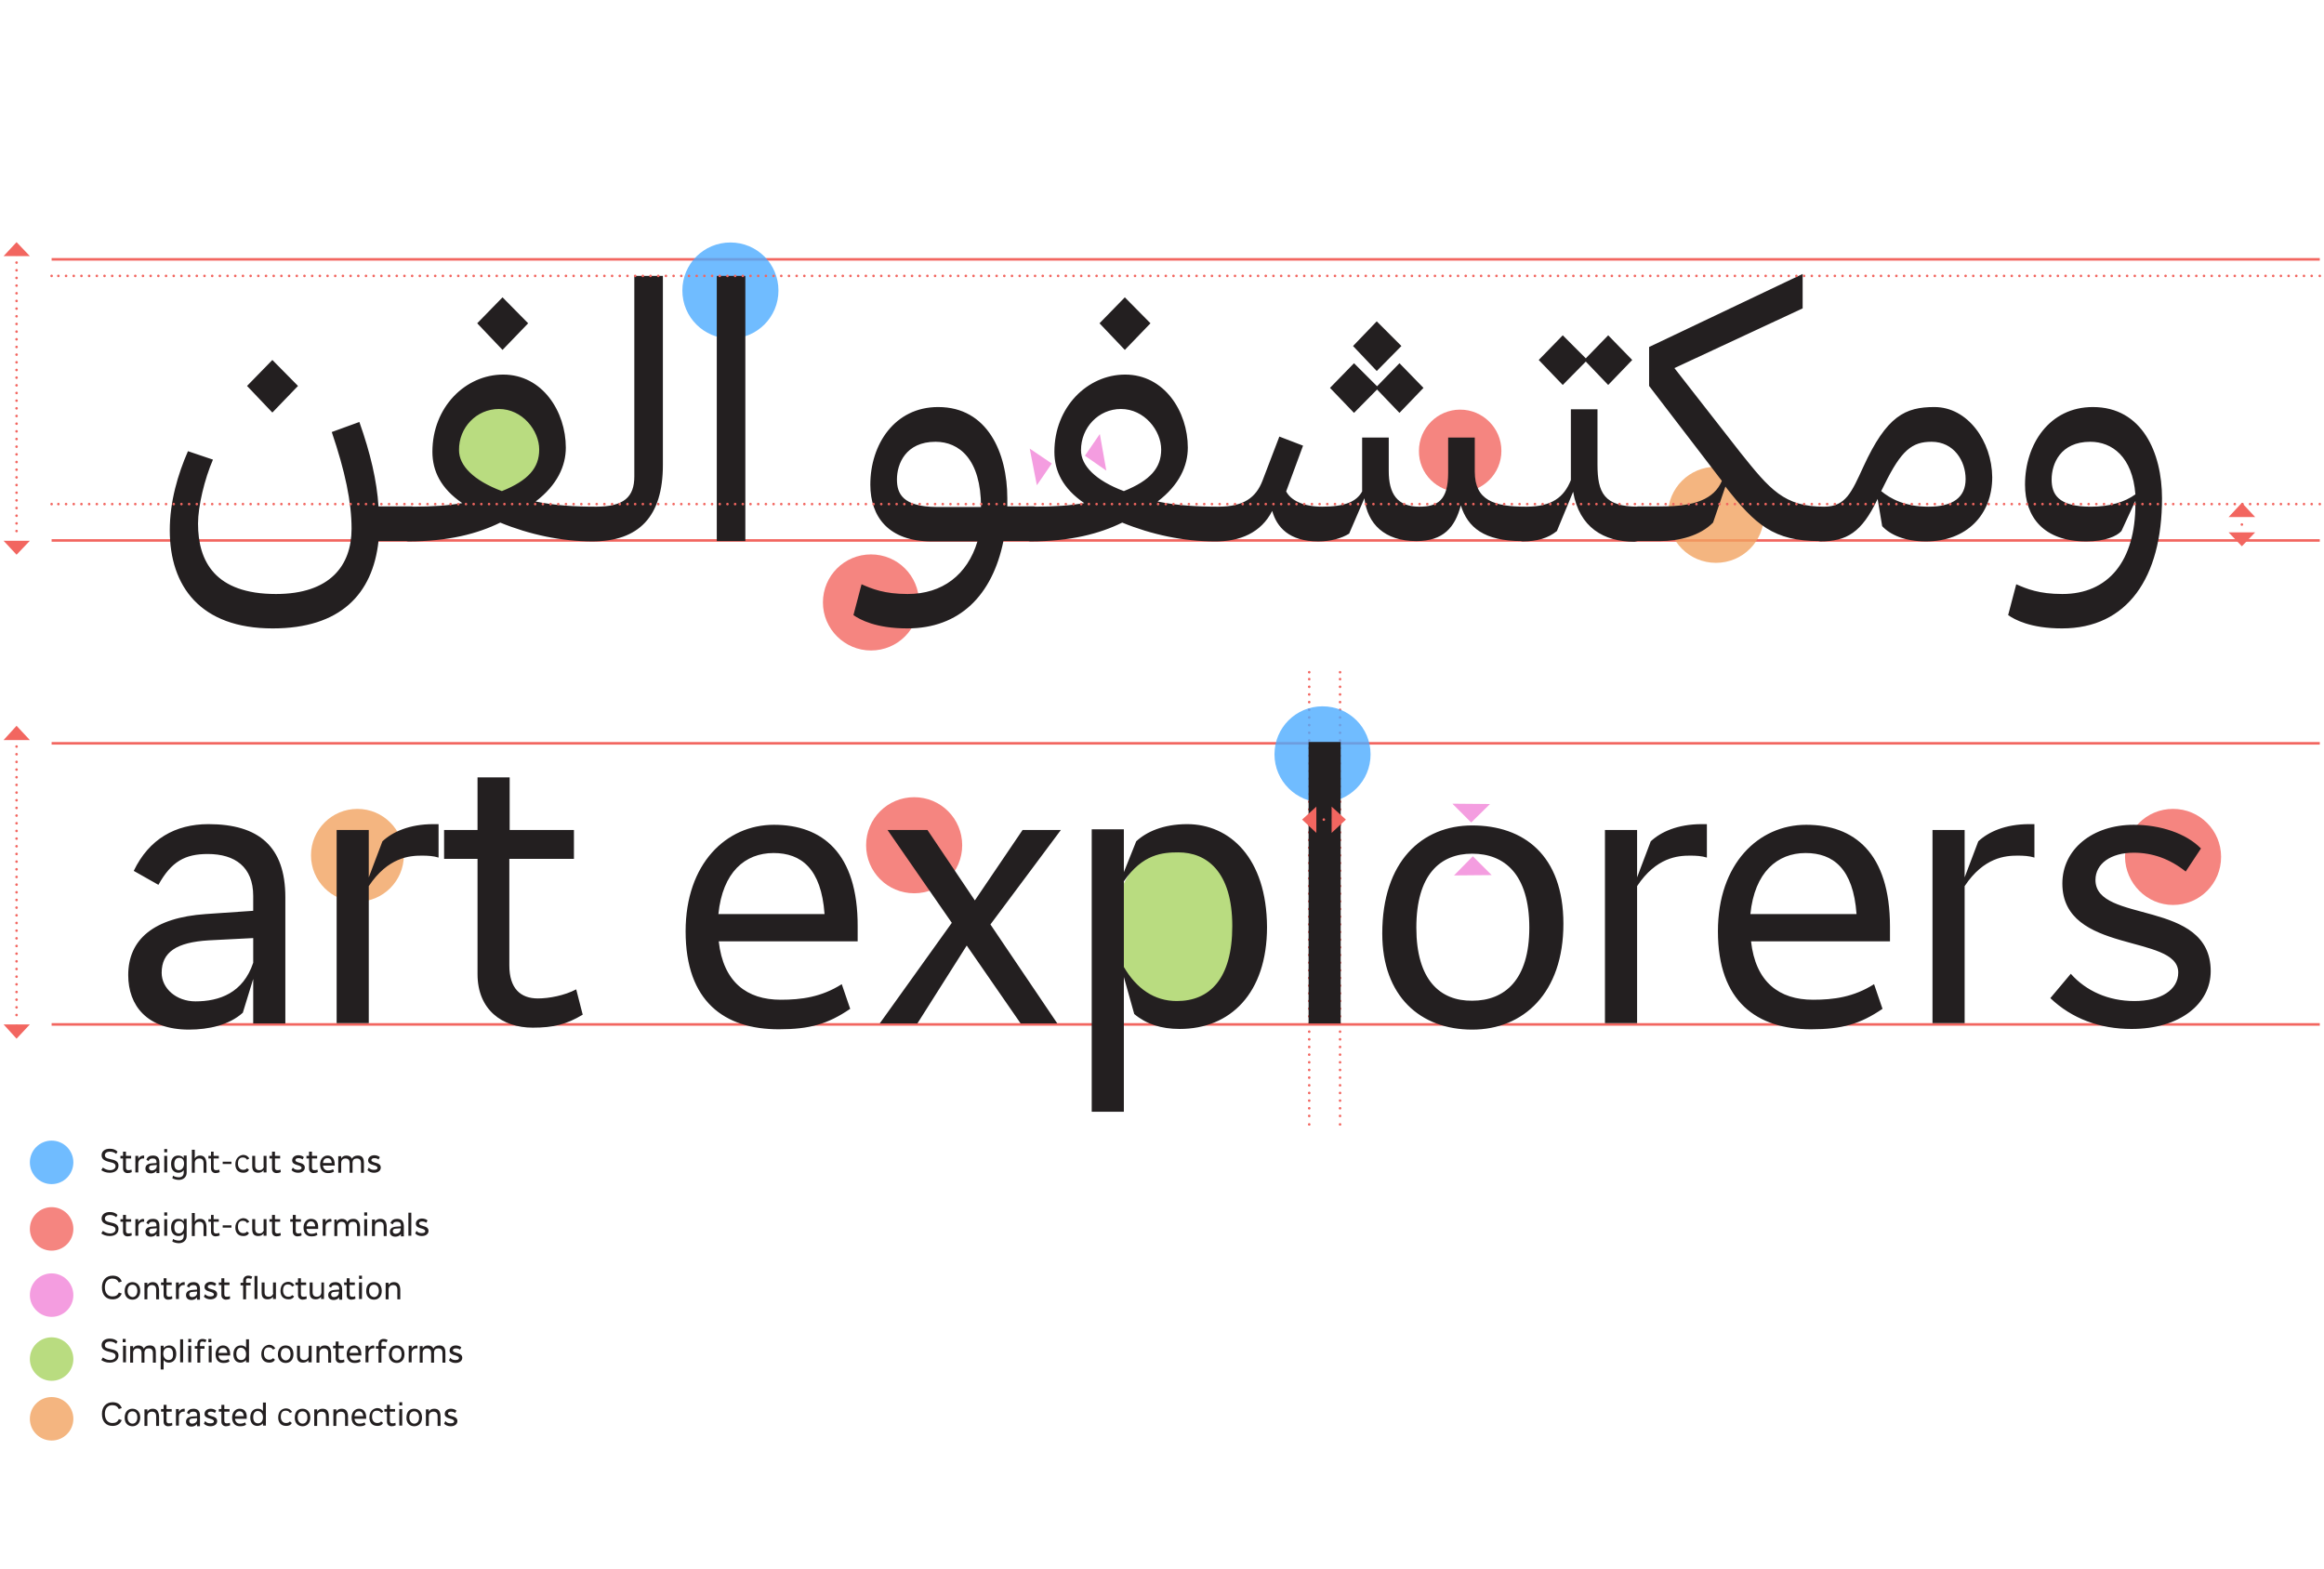 <?xml version="1.0" encoding="utf-8"?>
<!-- Generator: Adobe Illustrator 28.0.0, SVG Export Plug-In . SVG Version: 6.00 Build 0)  -->
<svg version="1.1" id="Layer_1" xmlns="http://www.w3.org/2000/svg" xmlns:xlink="http://www.w3.org/1999/xlink" x="0px" y="0px"
	 viewBox="0 0 715.9 483.3" enable-background="new 0 0 715.9 483.3" xml:space="preserve">
<g>
	<g>
		<line fill="none" stroke="#F26660" stroke-width="0.791" x1="714.6" y1="229" x2="15.9" y2="229"/>
		<line fill="none" stroke="#F26660" stroke-width="0.791" x1="714.6" y1="79.9" x2="15.9" y2="79.9"/>
	</g>
	
		<line fill="none" stroke="#F26660" stroke-width="0.791" stroke-linecap="round" stroke-linejoin="round" stroke-dasharray="0,2.361" x1="403.3" y1="343.8" x2="403.3" y2="208.4"/>
	<path fill="none" stroke="#F26660" stroke-width="0.791" stroke-linecap="round" stroke-linejoin="round" d="M403.3,207.1
		L403.3,207.1 M403.3,346.4L403.3,346.4"/>
	
		<line fill="none" stroke="#F26660" stroke-width="0.791" stroke-linecap="round" stroke-linejoin="round" stroke-dasharray="0,2.361" x1="412.8" y1="343.8" x2="412.8" y2="208.4"/>
	<path fill="none" stroke="#F26660" stroke-width="0.791" stroke-linecap="round" stroke-linejoin="round" d="M412.8,207.1
		L412.8,207.1 M412.8,346.4L412.8,346.4"/>
	<g>
		<line fill="none" stroke="#F26660" stroke-width="0.791" x1="714.6" y1="315.6" x2="15.9" y2="315.6"/>
		<line fill="none" stroke="#F26660" stroke-width="0.791" x1="714.6" y1="166.5" x2="15.9" y2="166.5"/>
	</g>
	
		<line fill="none" stroke="#F26660" stroke-width="0.791" stroke-linecap="round" stroke-linejoin="round" stroke-dasharray="0,2.363" x1="5.1" y1="230" x2="5.1" y2="314.9"/>
	<path fill="none" stroke="#F26660" stroke-width="0.791" stroke-linecap="round" stroke-linejoin="round" d="M5.1,316.1L5.1,316.1
		 M5.1,227.4L5.1,227.4"/>
	<polygon fill="#F26660" points="1.1,228 9.2,228 5.1,223.6 	"/>
	<polygon fill="#F26660" points="1.1,315.6 5.1,320 9.2,315.6 	"/>
	
		<line fill="none" stroke="#F26660" stroke-width="0.791" stroke-linecap="round" stroke-linejoin="round" stroke-dasharray="0,2.363" x1="5.1" y1="80.9" x2="5.1" y2="165.8"/>
	<path fill="none" stroke="#F26660" stroke-width="0.791" stroke-linecap="round" stroke-linejoin="round" d="M5.1,167.1L5.1,167.1
		 M5.1,78.4L5.1,78.4"/>
	<polygon fill="#F26660" points="5.1,74.6 1.1,78.9 9.2,78.9 	"/>
	<polygon fill="#F26660" points="1.1,166.6 5.1,170.9 9.2,166.6 	"/>
	<g>
		<g opacity="0.8">
			<g>
				<defs>
					<rect id="SVGID_1_" x="333.6" y="251" width="61" height="62.4"/>
				</defs>
				<clipPath id="SVGID_00000152985543564592285760000002611924501167324326_">
					<use xlink:href="#SVGID_1_"  overflow="visible"/>
				</clipPath>
				<path clip-path="url(#SVGID_00000152985543564592285760000002611924501167324326_)" fill="#A7D360" d="M364.1,312.3
					c11.5,0,20.9-11.8,20.9-26.4c0-14.6-9.3-26.4-20.9-26.4s-20.9,11.8-20.9,26.4C343.3,300.5,352.6,312.3,364.1,312.3"/>
			</g>
		</g>
		<g opacity="0.8">
			<g>
				<path fill="#F26660" d="M268.3,200.4c8.2,0,14.8-6.6,14.8-14.8c0-8.2-6.6-14.8-14.8-14.8s-14.8,6.6-14.8,14.8
					C253.5,193.8,260.2,200.4,268.3,200.4"/>
			</g>
		</g>
		<g opacity="0.8">
			<g>
				<defs>
					<rect id="SVGID_00000167379559194809763180000012352465722127385232_" x="504.1" y="135.3" width="48.9" height="39.2"/>
				</defs>
				<clipPath id="SVGID_00000028316321277444263320000014241051037637175435_">
					<use xlink:href="#SVGID_00000167379559194809763180000012352465722127385232_"  overflow="visible"/>
				</clipPath>
				<path clip-path="url(#SVGID_00000028316321277444263320000014241051037637175435_)" fill="#F1A360" d="M528.6,173.4
					c8.2,0,14.8-6.6,14.8-14.8c0-8.2-6.6-14.8-14.8-14.8s-14.8,6.6-14.8,14.8C513.8,166.8,520.4,173.4,528.6,173.4"/>
			</g>
		</g>
		<g opacity="0.8">
			<g>
				<defs>
					<rect id="SVGID_00000026146519199262432120000003147401993977569727_" x="129.1" y="116.1" width="48.9" height="39.2"/>
				</defs>
				<clipPath id="SVGID_00000115506137322049200150000017318693511141837242_">
					<use xlink:href="#SVGID_00000026146519199262432120000003147401993977569727_"  overflow="visible"/>
				</clipPath>
				<path clip-path="url(#SVGID_00000115506137322049200150000017318693511141837242_)" fill="#A7D360" d="M153.6,154.3
					c8.2,0,14.8-6.6,14.8-14.8c0-8.2-6.6-14.8-14.8-14.8c-8.2,0-14.8,6.6-14.8,14.8C138.8,147.6,145.4,154.3,153.6,154.3"/>
			</g>
		</g>
		<g opacity="0.8">
			<g>
				<defs>
					<rect id="SVGID_00000107573144653922686620000005946278523414900639_" x="383" y="209.1" width="48.9" height="39.2"/>
				</defs>
				<clipPath id="SVGID_00000111883583733224785650000002122680242412955538_">
					<use xlink:href="#SVGID_00000107573144653922686620000005946278523414900639_"  overflow="visible"/>
				</clipPath>
				<path clip-path="url(#SVGID_00000111883583733224785650000002122680242412955538_)" fill="#4CABFF" d="M407.4,247.2
					c8.2,0,14.8-6.6,14.8-14.8c0-8.2-6.6-14.8-14.8-14.8c-8.2,0-14.8,6.6-14.8,14.8C392.6,240.6,399.3,247.2,407.4,247.2"/>
			</g>
		</g>
		<g opacity="0.8">
			<g>
				<defs>
					<rect id="SVGID_00000112607395839467051430000015010816629358529927_" x="200.6" y="66.2" width="48.9" height="39.2"/>
				</defs>
				<clipPath id="SVGID_00000180347661610768107980000003836656329211163797_">
					<use xlink:href="#SVGID_00000112607395839467051430000015010816629358529927_"  overflow="visible"/>
				</clipPath>
				<path clip-path="url(#SVGID_00000180347661610768107980000003836656329211163797_)" fill="#4CABFF" d="M225,104.3
					c8.2,0,14.8-6.6,14.8-14.8c0-8.2-6.6-14.8-14.8-14.8c-8.2,0-14.8,6.6-14.8,14.8C210.2,97.7,216.8,104.3,225,104.3"/>
			</g>
		</g>
		<g opacity="0.8">
			<g>
				<defs>
					<rect id="SVGID_00000177473191418883764820000001429062723906889858_" x="257.2" y="237.1" width="48.9" height="39.2"/>
				</defs>
				<clipPath id="SVGID_00000144307283378334236370000006245335111611437752_">
					<use xlink:href="#SVGID_00000177473191418883764820000001429062723906889858_"  overflow="visible"/>
				</clipPath>
				<path clip-path="url(#SVGID_00000144307283378334236370000006245335111611437752_)" fill="#F26660" d="M281.6,275.2
					c8.2,0,14.8-6.6,14.8-14.8c0-8.2-6.6-14.8-14.8-14.8s-14.8,6.6-14.8,14.8C266.8,268.6,273.4,275.2,281.6,275.2"/>
			</g>
		</g>
		<g opacity="0.8">
			<g>
				<defs>
					<rect id="SVGID_00000107579759143022172120000013307185996119645612_" x="645" y="240.6" width="48.9" height="39.2"/>
				</defs>
				<clipPath id="SVGID_00000155869480727851576650000014479488518720065716_">
					<use xlink:href="#SVGID_00000107579759143022172120000013307185996119645612_"  overflow="visible"/>
				</clipPath>
				<path clip-path="url(#SVGID_00000155869480727851576650000014479488518720065716_)" fill="#F26660" d="M669.4,278.8
					c8.2,0,14.8-6.6,14.8-14.8c0-8.2-6.6-14.8-14.8-14.8c-8.2,0-14.8,6.6-14.8,14.8C654.7,272.1,661.3,278.8,669.4,278.8"/>
			</g>
		</g>
		<g opacity="0.8">
			<g>
				<defs>
					<rect id="SVGID_00000152255945799127485200000009762156042324761514_" x="427.4" y="117.5" width="44.8" height="35.1"/>
				</defs>
				<clipPath id="SVGID_00000142869149406148878930000000658389968362234272_">
					<use xlink:href="#SVGID_00000152255945799127485200000009762156042324761514_"  overflow="visible"/>
				</clipPath>
				<path clip-path="url(#SVGID_00000142869149406148878930000000658389968362234272_)" fill="#F26660" d="M449.8,151.6
					c7,0,12.7-5.7,12.7-12.7c0-7-5.7-12.7-12.7-12.7c-7,0-12.7,5.7-12.7,12.7C437,145.9,442.7,151.6,449.8,151.6"/>
			</g>
		</g>
		<g opacity="0.8">
			<g>
				<defs>
					<rect id="SVGID_00000119080684417843345840000015242000557962288802_" x="86.2" y="240.6" width="47.9" height="38.3"/>
				</defs>
				<clipPath id="SVGID_00000007393705687799787090000011856610050532193668_">
					<use xlink:href="#SVGID_00000119080684417843345840000015242000557962288802_"  overflow="visible"/>
				</clipPath>
				<path clip-path="url(#SVGID_00000007393705687799787090000011856610050532193668_)" fill="#F1A360" d="M110.1,277.8
					c7.9,0,14.3-6.4,14.3-14.3s-6.4-14.3-14.3-14.3s-14.3,6.4-14.3,14.3S102.2,277.8,110.1,277.8"/>
			</g>
		</g>
		<path fill="#231F20" d="M631.6,307.5c6.6,6.3,15.2,9.5,25,9.5c15,0,24.4-7.8,24.4-17.8c0-22.4-35.5-14.5-35.5-28.1
			c0-5,4.7-8.4,11.8-8.4c5.8,0,11.1,1.9,16,5.8l4.7-7.1c-4.6-4.7-12.6-7.3-20.7-7.3c-12.8,0-22,7.6-22,18.1
			c0,21.9,35.7,15.4,35.7,27.4c0,5.4-5.4,8.8-13.5,8.8c-8,0-14.9-3.1-19.6-8.4L631.6,307.5z M625.1,253.9c-7.4,0-12.6,2.4-15.7,5.3
			l-4.2,11.1v-14.6h-9.9v59.5h9.9V273c5.9-8.9,12.6-9.4,16.3-9.4c1.9,0,3.6,0.1,5.2,0.6v-10.3H625.1z M556.2,262.8
			c8.5,0,14.7,4.8,15.7,18.8h-32.7C540.5,268.7,547.5,262.8,556.2,262.8 M556.4,254.1c-14.7,0-27.2,12-27.2,32.8
			c0,21.7,12,30.2,28.7,30.2c9.5,0,15.1-1.6,22-6.3l-2.6-7.6c-6.3,4-12.5,4.8-18.8,4.8c-10.4,0-17.7-5.4-19.1-18h42.8v-4.5
			C582.2,262.7,571.1,254.1,556.4,254.1 M524.2,253.9c-7.4,0-12.6,2.4-15.7,5.3l-4.2,11.1v-14.6h-9.9v59.5h9.9V273
			c5.9-8.9,12.6-9.4,16.3-9.4c1.9,0,3.6,0.1,5.2,0.6v-10.3H524.2z M436.3,285.8c0-16.3,7.3-22.8,17.2-22.8c10,0,17.6,6.4,17.6,22.8
			c0,16.1-7.6,22.5-17.6,22.5C443.6,308.4,436.3,301.9,436.3,285.8 M425.8,287.6c0,19.4,11.8,29.6,27.7,29.6
			c15.8,0,28.1-11.3,28.1-32.6c0-21.2-12.3-30.3-28.1-30.3C438,254.3,425.8,265.4,425.8,287.6 M413,228.6h-9.9v86.7h9.9V228.6z
			 M362.5,308.4c-6.9,0-12.4-3.8-16.3-10.5v-26.4c5.8-8.4,11.9-8.9,16.8-8.9c8.7,0,16.6,5.9,16.6,22.7
			C379.6,301.6,372.6,308.4,362.5,308.4 M365.7,253.9c-7.4,0-12.6,2.4-15.7,5.3l-3.8,9.5v-13.2h-9.9v87h9.9v-41.5l3.2,11.4
			c3.7,3.1,8.3,4.6,14,4.6c15.6,0,26.9-11,26.9-31.4C390.2,264.3,378.8,253.9,365.7,253.9 M315,255.7l-14.7,21.7l-14.6-21.7h-12.3
			l19.8,28.6l-22.2,31h11.6l15.2-24l16.6,24h11.3l-20.6-30.5l21.7-29.1H315z M238.3,262.8c8.5,0,14.7,4.8,15.7,18.8h-32.7
			C222.6,268.7,229.5,262.8,238.3,262.8 M238.4,254.1c-14.7,0-27.2,12-27.2,32.8c0,21.7,12,30.2,28.7,30.2c9.5,0,15.1-1.6,22-6.3
			l-2.6-7.6c-6.3,4-12.5,4.8-18.8,4.8c-10.4,0-17.7-5.4-19.1-18h42.8v-4.5C264.3,262.7,253.2,254.1,238.4,254.1 M177.5,304.8
			c-3.6,1.9-8.4,2.8-11.8,2.8c-5.3,0-8.8-3-8.8-10.2v-32.8h19.9v-8.9H157v-16.2h-9.9v16.2h-10.3v8.9h10.3v35.5
			c0,11,7.6,16.5,17,16.5c6.4,0,10.4-1,15.4-4L177.5,304.8z M133.5,253.9c-7.4,0-12.6,2.4-15.7,5.3l-4.2,11.1v-14.6h-9.9v59.5h9.9
			V273c5.9-8.9,12.6-9.4,16.3-9.4c1.9,0,3.6,0.1,5.2,0.6v-10.3H133.5z M60.2,308.5c-5.9,0-10.4-4-10.4-8.8c0-6.4,4.6-9.4,14.5-10
			l13.7-0.7v7.6C74.9,305.9,67.6,308.5,60.2,308.5 M64.2,253.9c-10.2,0-18.3,4.6-23,14.4l7.6,4.3c4-7.2,8.2-9.5,15.2-9.5
			c8.4,0,14,4,14,12.9v4.6l-14.6,1c-16,1.1-23.9,7.8-23.9,18.8c0,9.4,5.8,16.8,18.7,16.8c6.1,0,12.4-1.4,16.6-5.2l3.2-10.4v13.7h9.9
			v-38.9C87.9,260.8,79.7,253.9,64.2,253.9"/>
		<path fill="#231F20" d="M644.1,156.1c-10.3,0-12.1-4-12.1-8.4c0-4.8,2.7-11.6,11.9-11.6c6.7,0,13,4.6,13.9,16.2
			C654.5,154.7,649.9,156.1,644.1,156.1 M644.7,125.4c-13.4,0-20.9,11.5-20.9,23.9c0,10,5.7,17.5,18.9,17.5c5.7,0,9.4-1.6,10.8-3.2
			l4.3-9.3v1c0,17.5-8.3,27.7-22.5,27.7c-7.2,0-11-1.6-14.2-3l-2.5,9.5c2,1.4,6.9,4.1,16.6,4.1c20.1,0,30.8-15.6,30.8-40.1
			C666,139.5,659.9,125.4,644.7,125.4 M594.1,156.1c-7.4,0-11.8-2.5-14.6-4.8l1-2c5.2-10.6,8.5-13.2,14.5-13.2
			c6.9,0,10.5,5.9,10.5,11.5C605.5,153.2,601.6,156.1,594.1,156.1 M595.9,125.4c-9,0-14.7,2.7-21.9,18.4
			c-3.6,7.8-5.4,12.3-12.1,12.3l-2,0.4l-1.2,9.9l2,0.4c8.2,0,12.8-2.8,17.6-12.9l0.1-0.2l1.4,8.4c2.4,2.6,6.9,4.7,13.5,4.7
			c12.5,0,20.4-8.2,20.4-19.8C613.6,136,606.2,125.4,595.9,125.4 M561.9,156.1c-12.3,0-16.7-5.3-25.8-16.7l-20.3-26l39.5-18.4V84.4
			L508,106.9v12l22.3,29.1c0,0.1,0.1,0.1,0.1,0.2c-2.4,5.6-8.5,7.8-18.2,7.8h-7.6l-2,0.4l-1.2,9.9l2,0.4h8c5.7,0,12.3-1.6,16.3-5.7
			l3.8-11.1c9.2,11.8,14.9,16.8,29,16.8l2-0.4l1.2-9.9L561.9,156.1z M504.7,156.1c-10.6,0-12.6-4.3-12.6-13v-17h-8.2v21.8
			c-2.1,5.3-5.9,8.2-13.7,8.2l-2,0.4l-1.2,9.9l2,0.4c4.5,0,7.9-1,10.6-3.2l5-12.1c1.9,11,9.4,15.4,18.9,15.4l2-0.4l1.2-9.9
			L504.7,156.1z M495.4,118.6l7.4-7.7l-7.4-7.6l-6.9,7.1l-7.1-7.1l-7.4,7.6l7.4,7.7l7.1-7.2L495.4,118.6z M470.1,156.1
			c-9.8,0-15.8-1.9-15.8-10.8v-10.5h-8.2v10.9c0,8.5-3.3,10.4-8.9,10.4c-6.9,0-9.4-4.1-9.4-11v-10.3h-8.2v16.6
			c-1.7,3.1-5.2,4.7-12.3,4.7c-5.9,0-9.7-2-11.1-4.7l5.2-14.1l-7.3-2.8l-5.2,13.6c-2,5.2-5.8,8-13.6,8l-2,0.4l-1.2,9.9l2,0.4
			c7.9,0.1,14.4-2.7,17.8-9.4c1.4,5,5.2,9.4,14.2,9.4c3.7,0,7.1-0.9,9.5-2.4l4.7-10.9c0.9,7.9,6.2,13.2,16,13.2
			c8.3,0,11.9-4.2,13.7-11c2.1,6.8,7.2,11,18.8,11l2-0.4l1.2-9.9L470.1,156.1z M431.1,127.2l7.4-7.7l-7.4-7.6l-6.9,7.1l-7.1-7.1
			l-7.4,7.6l7.4,7.7l7.1-7.2L431.1,127.2z M424.1,99l-7.3,7.6l7.3,7.7l7.6-7.7L424.1,99z M345.3,126c7.2,0,12.4,6.6,12.4,12.5
			c0,5.6-3.3,9.5-11.5,12.8c-8.8-3.3-13.2-7.9-13.2-12.6C333,131.7,338.4,126,345.3,126 M375.3,156.1c-6.8,0-13-0.4-18.7-1.6
			c6.7-5.1,9.3-11,9.3-16.6c0-11.1-7.2-22.5-19.3-22.5c-11.6,0-21.8,10-21.8,23.8c0,5.9,2.6,11.3,9.2,15.8c-4,0.7-8.8,1.1-15.5,1.1
			l-2,0.4l-1.2,9.9l2,0.4c12.5,0,21.5-2.4,28.4-5.8c9,3.7,18.9,5.8,28.5,5.8l2-0.4l1.2-9.9L375.3,156.1z M346.5,91.6l-7.8,8l7.8,8.2
			l7.9-8.2L346.5,91.6z M276.3,147.7c0-4.8,2.7-11.6,11.9-11.6c7.2,0,14,5.3,14,20.1h-13.7C278.1,156.1,276.3,152.1,276.3,147.7
			 M310.3,156.1v-2.6c0-14-6.1-28.1-21.3-28.1c-13.4,0-20.9,11.5-20.9,23.9c0,10,5.7,17.5,18.9,17.5h14.1
			c-3.1,10.3-10.8,16.2-21.5,16.2c-7.2,0-11-1.6-14.2-3l-2.5,9.5c2,1.4,6.9,4.1,16.6,4.1c16.1,0,26.2-10.2,29.6-26.9h8.2l2-0.4
			l1.2-9.9l-2-0.4H310.3z M229.6,85h-8.8v81.7h8.8V85z M195.4,146.8c0,6.3-3.2,9.3-11.8,9.3l-2,0.4l-1.2,9.9l2,0.4
			c14.4,0,21.8-7.6,21.8-23.6V85h-8.8V146.8z M153.7,126c7.2,0,12.4,6.6,12.4,12.5c0,5.6-3.3,9.5-11.5,12.8
			c-8.8-3.3-13.2-7.9-13.2-12.6C141.3,131.7,146.8,126,153.7,126 M183.7,156.1c-6.8,0-13-0.4-18.7-1.6c6.7-5.1,9.3-11,9.3-16.6
			c0-11.1-7.2-22.5-19.3-22.5c-11.6,0-21.8,10-21.8,23.8c0,5.9,2.6,11.3,9.2,15.8c-4,0.7-8.8,1.1-15.5,1.1l-2,0.4l-1.2,9.9l2,0.4
			c12.5,0,21.5-2.4,28.4-5.8c9,3.7,18.9,5.8,28.5,5.8l2-0.4l1.2-9.9L183.7,156.1z M154.8,91.6l-7.8,8l7.8,8.2l7.9-8.2L154.8,91.6z
			 M116.6,156.1c-0.5-8-2.5-16.5-5.9-26.1l-8.5,3.1c4.1,12.1,6.1,21.5,6.1,29.8c0,11.3-6.6,20.1-23.3,20.1C66.3,183,61,173,61,161.3
			c0-5.3,2-13.7,4.6-19.7l-7.7-2.6c-3.1,7.1-5.6,15.5-5.6,24.4c0,17.2,9.4,30.2,31.7,30.2c20.8,0,30.8-10.5,32.6-26.9h9l2-0.4
			l1.2-9.9l-2-0.4H116.6z M83.9,110.9l-7.8,8l7.8,8.2l7.9-8.2L83.9,110.9z"/>
		<path fill="#231F20" d="M136.8,438.6c0.5,0.5,1.2,0.8,2,0.8c1.2,0,2.1-0.6,2.1-1.6c0-1-0.9-1.3-1.7-1.5c-0.6-0.2-1.2-0.3-1.2-0.8
			c0-0.4,0.4-0.6,0.9-0.6c0.5,0,0.9,0.1,1.3,0.4l0.4-0.7c-0.4-0.4-1.1-0.6-1.7-0.6c-1,0-1.9,0.6-1.9,1.6c0,0.9,0.8,1.2,1.5,1.4
			c0.7,0.2,1.4,0.4,1.4,0.9c0,0.4-0.4,0.6-1.1,0.6c-0.7,0-1.2-0.2-1.6-0.7L136.8,438.6z M133.7,434c-0.8,0-1.3,0.4-1.6,0.9v-0.7
			h-0.9v5.1h0.9v-3c0-0.8,0.5-1.4,1.4-1.4c0.8,0,1.3,0.4,1.3,1.4v3h0.9v-3.1C135.6,434.5,134.9,434,133.7,434 M126.1,436.7
			c0-1.4,0.7-1.9,1.5-1.9c0.8,0,1.5,0.5,1.5,1.9c0,1.3-0.7,1.9-1.5,1.9C126.8,438.6,126.1,437.9,126.1,436.7 M125.2,436.8
			c0,1.7,1.1,2.6,2.4,2.6c1.3,0,2.4-0.9,2.4-2.7c0-1.8-1.1-2.7-2.4-2.7C126.3,434,125.2,434.8,125.2,436.8 M123,439.2h0.9v-5.1H123
			V439.2z M123,433h0.9v-1H123V433z M121.8,438.3c-0.3,0.2-0.7,0.2-1,0.2c-0.4,0-0.7-0.2-0.7-0.8v-2.8h1.6v-0.8h-1.6v-1.3h-0.9v1.3
			h-0.8v0.8h0.8v3.1c0,0.9,0.7,1.4,1.4,1.4c0.5,0,0.9-0.1,1.3-0.3L121.8,438.3z M113.8,436.7c0,1.4,0.7,2.6,2.5,2.6
			c0.8,0,1.4-0.3,1.7-0.9l-0.6-0.5c-0.3,0.4-0.7,0.5-1.2,0.5c-1,0-1.6-0.8-1.6-1.9c0-1.4,0.6-1.9,1.5-1.9c0.6,0,1,0.2,1.3,0.7
			l0.7-0.4c-0.4-0.6-0.9-1.1-2-1.1C114.7,434,113.8,435,113.8,436.7 M110.6,434.8c0.7,0,1.2,0.4,1.3,1.5h-2.7
			C109.3,435.2,109.8,434.8,110.6,434.8 M110.6,434c-1.2,0-2.3,1-2.3,2.7c0,1.8,1,2.7,2.4,2.7c0.8,0,1.4-0.1,1.9-0.5l-0.3-0.7
			c-0.5,0.3-1,0.4-1.6,0.4c-0.8,0-1.4-0.5-1.5-1.5h3.6v-0.4C112.8,434.8,111.8,434,110.6,434 M105.2,434c-0.8,0-1.3,0.4-1.6,0.9
			v-0.7h-0.9v5.1h0.9v-3c0-0.8,0.5-1.4,1.4-1.4c0.8,0,1.3,0.4,1.3,1.4v3h0.9v-3.1C107.1,434.5,106.3,434,105.2,434 M99.3,434
			c-0.8,0-1.3,0.4-1.6,0.9v-0.7h-0.9v5.1h0.9v-3c0-0.8,0.5-1.4,1.4-1.4c0.8,0,1.3,0.4,1.3,1.4v3h0.9v-3.1
			C101.2,434.5,100.5,434,99.3,434 M91.7,436.7c0-1.4,0.7-1.9,1.5-1.9c0.8,0,1.5,0.5,1.5,1.9c0,1.3-0.7,1.9-1.5,1.9
			C92.4,438.6,91.7,437.9,91.7,436.7 M90.8,436.8c0,1.7,1.1,2.6,2.4,2.6c1.3,0,2.4-0.9,2.4-2.7c0-1.8-1.1-2.7-2.4-2.7
			C91.9,434,90.8,434.8,90.8,436.8 M85.7,436.7c0,1.4,0.7,2.6,2.5,2.6c0.8,0,1.4-0.3,1.7-0.9l-0.6-0.5c-0.3,0.4-0.7,0.5-1.2,0.5
			c-1,0-1.6-0.8-1.6-1.9c0-1.4,0.6-1.9,1.5-1.9c0.6,0,1,0.2,1.3,0.7L90,435c-0.4-0.6-0.9-1.1-2-1.1C86.6,434,85.7,435,85.7,436.7
			 M79.5,438.5c-0.9,0-1.5-0.6-1.5-1.9c0-1.4,0.7-1.9,1.4-1.9c0.8,0,1.6,0.7,1.6,1.9v0.1C81,437.9,80.3,438.5,79.5,438.5 M81,434.7
			c-0.4-0.5-0.9-0.7-1.6-0.7c-1.3,0-2.3,0.9-2.3,2.7c0,1.7,0.9,2.6,2.2,2.6c0.6,0,1.3-0.3,1.7-0.8v0.7h0.9v-7.1H81V434.7z
			 M73.8,434.8c0.7,0,1.2,0.4,1.3,1.5h-2.7C72.6,435.2,73.1,434.8,73.8,434.8 M73.8,434c-1.2,0-2.3,1-2.3,2.7c0,1.8,1,2.7,2.4,2.7
			c0.8,0,1.4-0.1,1.9-0.5l-0.3-0.7c-0.5,0.3-1,0.4-1.6,0.4c-0.8,0-1.4-0.5-1.5-1.5h3.6v-0.4C76.1,434.8,75.1,434,73.8,434
			 M70.8,438.3c-0.3,0.2-0.7,0.2-1,0.2c-0.4,0-0.7-0.2-0.7-0.8v-2.8h1.6v-0.8h-1.6v-1.3h-0.9v1.3h-0.8v0.8h0.8v3.1
			c0,0.9,0.7,1.4,1.4,1.4c0.5,0,0.9-0.1,1.3-0.3L70.8,438.3z M62.8,438.6c0.5,0.5,1.2,0.8,2,0.8c1.2,0,2.1-0.6,2.1-1.6
			c0-1-0.9-1.3-1.7-1.5c-0.6-0.2-1.2-0.3-1.2-0.8c0-0.4,0.4-0.6,0.9-0.6c0.5,0,0.9,0.1,1.3,0.4l0.4-0.7c-0.4-0.4-1.1-0.6-1.7-0.6
			c-1,0-1.9,0.6-1.9,1.6c0,0.9,0.8,1.2,1.5,1.4c0.7,0.2,1.4,0.4,1.4,0.9c0,0.4-0.4,0.6-1.1,0.6c-0.7,0-1.2-0.2-1.6-0.7L62.8,438.6z
			 M59.1,438.6c-0.5,0-0.8-0.4-0.8-0.8c0-0.5,0.3-0.8,1.1-0.8l1.3-0.1v0.3C60.8,438.1,60,438.6,59.1,438.6 M59.6,434
			c-1,0-1.7,0.4-2,1.3l0.7,0.4c0.2-0.7,0.7-0.8,1.3-0.8c0.7,0,1.1,0.3,1.1,1.1v0.3l-1.4,0.1c-1.3,0.1-2,0.6-2,1.6
			c0,0.8,0.5,1.5,1.7,1.5c0.7,0,1.3-0.3,1.7-0.8v0.7h0.9v-3.3C61.6,434.7,60.9,434,59.6,434 M56.7,434c-0.5,0-1.2,0.2-1.6,1v-0.9
			h-0.9v5.1h0.9v-2.8c0-1,0.8-1.5,1.4-1.5c0.2,0,0.3,0,0.4,0V434H56.7z M53,438.3c-0.3,0.2-0.7,0.2-1,0.2c-0.4,0-0.7-0.2-0.7-0.8
			v-2.8h1.6v-0.8h-1.6v-1.3h-0.9v1.3h-0.8v0.8h0.8v3.1c0,0.9,0.6,1.4,1.4,1.4c0.5,0,0.9-0.1,1.3-0.3L53,438.3z M47,434
			c-0.8,0-1.3,0.4-1.6,0.9v-0.7h-0.9v5.1h0.9v-3c0-0.8,0.5-1.4,1.4-1.4c0.8,0,1.3,0.4,1.3,1.4v3h0.9v-3.1
			C48.8,434.5,48.1,434,47,434 M39.3,436.7c0-1.4,0.7-1.9,1.5-1.9c0.8,0,1.5,0.5,1.5,1.9c0,1.3-0.7,1.9-1.5,1.9
			C40,438.6,39.3,437.9,39.3,436.7 M38.4,436.8c0,1.7,1.1,2.6,2.4,2.6c1.3,0,2.4-0.9,2.4-2.7c0-1.8-1.1-2.7-2.4-2.7
			C39.6,434,38.4,434.8,38.4,436.8 M36.6,437.2c-0.4,0.9-1,1.2-2,1.2c-1.4,0-2.3-1.1-2.3-2.8c0-1.7,0.9-2.7,2.3-2.7
			c1,0,1.6,0.4,2,1.2l0.9-0.3c-0.4-1.2-1.4-1.8-2.8-1.8c-2,0-3.3,1.4-3.3,3.6c0,2.4,1.3,3.7,3.3,3.7c1.4,0,2.4-0.7,2.8-1.8
			L36.6,437.2z"/>
		<path fill="#231F20" d="M138.3,419.1c0.5,0.5,1.2,0.8,2,0.8c1.2,0,2.1-0.6,2.1-1.6c0-1-0.9-1.3-1.7-1.5c-0.6-0.2-1.2-0.3-1.2-0.8
			c0-0.4,0.4-0.6,0.9-0.6c0.5,0,0.9,0.1,1.3,0.4l0.4-0.7c-0.4-0.4-1.1-0.6-1.7-0.6c-1,0-1.9,0.6-1.9,1.6c0,0.9,0.8,1.2,1.5,1.4
			c0.7,0.2,1.4,0.4,1.4,0.9c0,0.4-0.4,0.6-1.1,0.6c-0.7,0-1.2-0.2-1.6-0.7L138.3,419.1z M135.3,414.5c-0.9,0-1.5,0.4-1.8,1
			c-0.3-0.7-0.9-1-1.7-1c-0.8,0-1.3,0.4-1.6,0.9v-0.7h-0.9v5.1h0.9v-3c0-0.8,0.5-1.4,1.3-1.4c0.8,0,1.3,0.4,1.3,1.4v3h0.9v-3.1v-0.2
			c0.1-0.7,0.5-1.1,1.3-1.1c0.8,0,1.3,0.4,1.3,1.4v3h0.9v-3.1C137.2,415,136.4,414.5,135.3,414.5 M128.4,414.5c-0.5,0-1.2,0.2-1.6,1
			v-0.9h-0.9v5.1h0.9v-2.8c0-1,0.8-1.5,1.4-1.5c0.2,0,0.3,0,0.4,0v-0.8H128.4z M120.7,417.2c0-1.4,0.7-1.9,1.5-1.9
			c0.8,0,1.5,0.5,1.5,1.9c0,1.3-0.7,1.9-1.5,1.9C121.4,419.1,120.7,418.4,120.7,417.2 M119.8,417.3c0,1.7,1.1,2.6,2.4,2.6
			c1.3,0,2.4-0.9,2.4-2.7c0-1.8-1.1-2.7-2.4-2.7C120.9,414.5,119.8,415.3,119.8,417.3 M118.1,413.3c0.3,0,0.7,0.1,1,0.2l0.3-0.7
			c-0.4-0.2-0.7-0.3-1.3-0.3c-0.8,0-1.5,0.6-1.5,1.5v0.7h-0.8v0.8h0.8v4.3h0.9v-4.3h1.4v-0.8h-1.4v-0.5
			C117.4,413.5,117.7,413.3,118.1,413.3 M115.1,414.5c-0.5,0-1.2,0.2-1.6,1v-0.9h-0.9v5.1h0.9v-2.8c0-1,0.8-1.5,1.4-1.5
			c0.2,0,0.3,0,0.4,0v-0.8H115.1z M109.1,415.3c0.7,0,1.2,0.4,1.3,1.5h-2.7C107.8,415.7,108.4,415.3,109.1,415.3 M109.1,414.5
			c-1.2,0-2.3,1-2.3,2.7c0,1.8,1,2.7,2.4,2.7c0.8,0,1.4-0.1,1.9-0.5l-0.3-0.7c-0.5,0.3-1,0.4-1.6,0.4c-0.8,0-1.4-0.5-1.5-1.5h3.6
			v-0.4C111.3,415.3,110.3,414.5,109.1,414.5 M106,418.8c-0.3,0.2-0.7,0.2-1,0.2c-0.4,0-0.7-0.2-0.7-0.8v-2.8h1.6v-0.8h-1.6v-1.3
			h-0.9v1.3h-0.8v0.8h0.8v3.1c0,0.9,0.6,1.4,1.4,1.4c0.5,0,0.9-0.1,1.3-0.3L106,418.8z M100,414.5c-0.8,0-1.3,0.4-1.6,0.9v-0.7h-0.9
			v5.1h0.9v-3c0-0.8,0.5-1.4,1.4-1.4c0.8,0,1.3,0.4,1.3,1.4v3h0.9v-3.1C101.9,415,101.1,414.5,100,414.5 M95.1,417.8
			c-0.1,0.7-0.6,1.2-1.4,1.2c-0.8,0-1.3-0.4-1.3-1.4v-3h-0.9v3.1c0,1.6,0.7,2.1,1.9,2.1c0.8,0,1.3-0.4,1.6-0.8v0.7H96v-5.1h-0.9
			V417.8z M86.5,417.2c0-1.4,0.7-1.9,1.5-1.9c0.8,0,1.5,0.5,1.5,1.9c0,1.3-0.7,1.9-1.5,1.9C87.3,419.1,86.5,418.4,86.5,417.2
			 M85.6,417.3c0,1.7,1.1,2.6,2.4,2.6c1.3,0,2.4-0.9,2.4-2.7c0-1.8-1.1-2.7-2.4-2.7C86.8,414.5,85.6,415.3,85.6,417.3 M80.5,417.2
			c0,1.4,0.7,2.6,2.5,2.6c0.8,0,1.4-0.3,1.7-0.9l-0.6-0.5c-0.3,0.4-0.7,0.5-1.2,0.5c-1,0-1.6-0.8-1.6-1.9c0-1.4,0.6-1.9,1.5-1.9
			c0.6,0,1,0.2,1.3,0.7l0.7-0.4c-0.4-0.6-0.9-1.1-2-1.1C81.5,414.5,80.5,415.5,80.5,417.2 M74.3,419c-0.9,0-1.5-0.6-1.5-1.9
			c0-1.4,0.7-1.9,1.4-1.9c0.8,0,1.6,0.7,1.6,1.9v0.1C75.8,418.4,75.2,419,74.3,419 M75.8,415.2c-0.4-0.5-0.9-0.7-1.6-0.7
			c-1.3,0-2.3,0.9-2.3,2.7c0,1.7,0.9,2.6,2.2,2.6c0.6,0,1.3-0.3,1.7-0.8v0.7h0.9v-7.1h-0.9V415.2z M68.7,415.3
			c0.7,0,1.2,0.4,1.3,1.5h-2.7C67.4,415.7,68,415.3,68.7,415.3 M68.7,414.5c-1.2,0-2.3,1-2.3,2.7c0,1.8,1,2.7,2.4,2.7
			c0.8,0,1.4-0.1,1.9-0.5l-0.3-0.7c-0.5,0.3-1,0.4-1.6,0.4c-0.8,0-1.4-0.5-1.5-1.5h3.6v-0.4C70.9,415.3,69.9,414.5,68.7,414.5
			 M64.3,419.7h0.9v-5.1h-0.9V419.7z M64.2,413.5h0.9v-1h-0.9V413.5z M62.3,413.3c0.3,0,0.7,0.1,1,0.2l0.3-0.7
			c-0.4-0.2-0.7-0.3-1.3-0.3c-0.8,0-1.5,0.6-1.5,1.5v0.7h-0.8v0.8h0.8v4.3h0.9v-4.3H63v-0.8h-1.4v-0.5
			C61.6,413.5,61.9,413.3,62.3,413.3 M58,419.7h0.9v-5.1H58V419.7z M58,413.5h0.9v-1H58V413.5z M56.4,412.6h-0.9v7.1h0.9V412.6z
			 M51.9,419c-0.8,0-1.6-0.7-1.6-1.9v-0.1c0-1.2,0.7-1.8,1.5-1.8c0.9,0,1.5,0.6,1.5,1.9C53.4,418.6,52.7,419,51.9,419 M52.1,414.5
			c-0.6,0-1.3,0.3-1.7,0.8v-0.7h-0.9v7.3h0.9v-2.9c0.4,0.5,0.9,0.8,1.6,0.8c1.3,0,2.3-0.9,2.3-2.7C54.3,415.4,53.4,414.5,52.1,414.5
			 M46.1,414.5c-0.9,0-1.5,0.4-1.8,1c-0.3-0.7-0.9-1-1.7-1c-0.8,0-1.3,0.4-1.6,0.9v-0.7h-0.9v5.1h0.9v-3c0-0.8,0.5-1.4,1.3-1.4
			c0.8,0,1.3,0.4,1.3,1.4v3h0.9v-3.1v-0.2c0.1-0.7,0.5-1.1,1.3-1.1c0.8,0,1.3,0.4,1.3,1.4v3H48v-3.1C48,415,47.3,414.5,46.1,414.5
			 M37.9,419.7h0.9v-5.1h-0.9V419.7z M37.8,413.5h0.9v-1h-0.9V413.5z M31.2,419c0.6,0.4,1.4,0.8,2.6,0.8c1.6,0,2.7-0.8,2.7-2.2
			c0-1-0.6-1.6-2.1-1.9l-0.8-0.2c-1-0.2-1.3-0.5-1.3-1.1c0-0.7,0.7-1.1,1.5-1.1c0.8,0,1.4,0.2,2,0.7l0.4-0.7
			c-0.6-0.6-1.3-0.9-2.4-0.9c-1.5,0-2.5,0.8-2.5,2c0,1,0.6,1.6,2.1,2l0.8,0.2c1,0.2,1.4,0.6,1.4,1.2c0,0.7-0.7,1.2-1.7,1.2
			c-0.9,0-1.7-0.4-2.2-0.8L31.2,419z"/>
		<path fill="#231F20" d="M121.3,395c-0.8,0-1.3,0.4-1.6,0.9v-0.7h-0.9v5.1h0.9v-3c0-0.8,0.5-1.4,1.4-1.4c0.8,0,1.3,0.4,1.3,1.4v3
			h0.9v-3.1C123.2,395.5,122.4,395,121.3,395 M113.7,397.7c0-1.4,0.7-1.9,1.5-1.9c0.8,0,1.5,0.5,1.5,1.9c0,1.3-0.7,1.9-1.5,1.9
			C114.4,399.5,113.7,398.9,113.7,397.7 M112.8,397.8c0,1.7,1.1,2.6,2.4,2.6c1.3,0,2.4-0.9,2.4-2.7c0-1.8-1.1-2.7-2.4-2.7
			C113.9,395,112.8,395.8,112.8,397.8 M110.6,400.2h0.9v-5.1h-0.9V400.2z M110.6,394h0.9v-1h-0.9V394z M109.4,399.3
			c-0.3,0.2-0.7,0.2-1,0.2c-0.4,0-0.7-0.2-0.7-0.8v-2.8h1.6v-0.8h-1.6v-1.3h-0.9v1.3H106v0.8h0.8v3.1c0,0.9,0.6,1.4,1.4,1.4
			c0.5,0,0.9-0.1,1.3-0.3L109.4,399.3z M102.8,399.6c-0.5,0-0.8-0.4-0.8-0.8c0-0.5,0.3-0.8,1.1-0.8l1.3-0.1v0.3
			C104.4,399.1,103.7,399.6,102.8,399.6 M103.3,395c-1,0-1.7,0.4-2,1.3l0.7,0.4c0.2-0.7,0.7-0.8,1.3-0.8c0.7,0,1.2,0.3,1.2,1.1v0.3
			l-1.4,0.1c-1.3,0.1-2,0.6-2,1.6c0,0.8,0.5,1.5,1.7,1.5c0.7,0,1.3-0.3,1.7-0.8v0.7h0.9v-3.3C105.3,395.7,104.6,395,103.3,395
			 M99,398.3c-0.1,0.7-0.6,1.2-1.4,1.2c-0.8,0-1.3-0.4-1.3-1.4v-3h-0.9v3.1c0,1.6,0.7,2.1,1.9,2.1c0.8,0,1.3-0.4,1.6-0.8v0.7h0.9
			v-5.1H99V398.3z M94.4,399.3c-0.3,0.2-0.7,0.2-1,0.2c-0.4,0-0.7-0.2-0.7-0.8v-2.8h1.6v-0.8h-1.6v-1.3h-0.9v1.3H91v0.8h0.8v3.1
			c0,0.9,0.7,1.4,1.4,1.4c0.5,0,0.9-0.1,1.3-0.3L94.4,399.3z M86.4,397.7c0,1.4,0.7,2.6,2.5,2.6c0.8,0,1.4-0.3,1.7-0.9L90,399
			c-0.3,0.4-0.7,0.5-1.2,0.5c-1,0-1.6-0.8-1.6-1.9c0-1.4,0.6-1.9,1.5-1.9c0.6,0,1,0.2,1.3,0.7l0.7-0.4c-0.4-0.6-0.9-1.1-2-1.1
			C87.3,395,86.4,396,86.4,397.7 M84.2,398.3c-0.1,0.7-0.6,1.2-1.4,1.2c-0.8,0-1.3-0.4-1.3-1.4v-3h-0.9v3.1c0,1.6,0.7,2.1,1.9,2.1
			c0.8,0,1.3-0.4,1.6-0.8v0.7h0.9v-5.1h-0.9V398.3z M79.3,393.1h-0.9v7.1h0.9V393.1z M76.4,393.8c0.3,0,0.7,0.1,1,0.2l0.3-0.7
			c-0.4-0.2-0.7-0.3-1.3-0.3c-0.8,0-1.5,0.6-1.5,1.5v0.7h-0.8v0.8h0.8v4.3h0.9v-4.3h1.4v-0.8h-1.4v-0.5
			C75.7,394,76,393.8,76.4,393.8 M70.8,399.3c-0.3,0.2-0.7,0.2-1,0.2c-0.4,0-0.7-0.2-0.7-0.8v-2.8h1.6v-0.8h-1.6v-1.3h-0.9v1.3h-0.8
			v0.8h0.8v3.1c0,0.9,0.7,1.4,1.4,1.4c0.5,0,0.9-0.1,1.3-0.3L70.8,399.3z M62.8,399.5c0.5,0.5,1.2,0.8,2,0.8c1.2,0,2.1-0.6,2.1-1.6
			c0-1-0.9-1.3-1.7-1.5c-0.6-0.2-1.2-0.3-1.2-0.8c0-0.4,0.4-0.6,0.9-0.6c0.5,0,0.9,0.1,1.3,0.4l0.4-0.7c-0.4-0.4-1.1-0.6-1.7-0.6
			c-1,0-1.9,0.6-1.9,1.6c0,0.9,0.8,1.2,1.5,1.4c0.7,0.2,1.4,0.4,1.4,0.9c0,0.4-0.4,0.6-1.1,0.6c-0.7,0-1.2-0.2-1.6-0.7L62.8,399.5z
			 M59.1,399.6c-0.5,0-0.8-0.4-0.8-0.8c0-0.5,0.3-0.8,1.1-0.8l1.3-0.1v0.3C60.8,399.1,60,399.6,59.1,399.6 M59.6,395
			c-1,0-1.7,0.4-2,1.3l0.7,0.4c0.2-0.7,0.7-0.8,1.3-0.8c0.7,0,1.1,0.3,1.1,1.1v0.3l-1.4,0.1c-1.3,0.1-2,0.6-2,1.6
			c0,0.8,0.5,1.5,1.7,1.5c0.7,0,1.3-0.3,1.7-0.8v0.7h0.9v-3.3C61.6,395.7,60.9,395,59.6,395 M56.7,395c-0.5,0-1.2,0.2-1.6,1v-0.9
			h-0.9v5.1h0.9v-2.8c0-1,0.8-1.5,1.4-1.5c0.2,0,0.3,0,0.4,0V395H56.7z M53,399.3c-0.3,0.2-0.7,0.2-1,0.2c-0.4,0-0.7-0.2-0.7-0.8
			v-2.8h1.6v-0.8h-1.6v-1.3h-0.9v1.3h-0.8v0.8h0.8v3.1c0,0.9,0.6,1.4,1.4,1.4c0.5,0,0.9-0.1,1.3-0.3L53,399.3z M47,395
			c-0.8,0-1.3,0.4-1.6,0.9v-0.7h-0.9v5.1h0.9v-3c0-0.8,0.5-1.4,1.4-1.4c0.8,0,1.3,0.4,1.3,1.4v3h0.9v-3.1
			C48.8,395.5,48.1,395,47,395 M39.3,397.7c0-1.4,0.7-1.9,1.5-1.9c0.8,0,1.5,0.5,1.5,1.9c0,1.3-0.7,1.9-1.5,1.9
			C40,399.5,39.3,398.9,39.3,397.7 M38.4,397.8c0,1.7,1.1,2.6,2.4,2.6c1.3,0,2.4-0.9,2.4-2.7c0-1.8-1.1-2.7-2.4-2.7
			C39.6,395,38.4,395.8,38.4,397.8 M36.6,398.2c-0.4,0.9-1,1.2-2,1.2c-1.4,0-2.3-1.1-2.3-2.8c0-1.7,0.9-2.7,2.3-2.7
			c1,0,1.6,0.4,2,1.2l0.9-0.3c-0.4-1.2-1.4-1.8-2.8-1.8c-2,0-3.3,1.4-3.3,3.6c0,2.4,1.3,3.7,3.3,3.7c1.4,0,2.4-0.7,2.8-1.8
			L36.6,398.2z"/>
		<path fill="#231F20" d="M127.9,380c0.5,0.5,1.2,0.8,2,0.8c1.2,0,2.1-0.6,2.1-1.6c0-1-0.9-1.3-1.7-1.5c-0.6-0.2-1.2-0.3-1.2-0.8
			c0-0.4,0.4-0.6,0.9-0.6c0.5,0,0.9,0.1,1.3,0.4l0.4-0.7c-0.4-0.4-1.1-0.6-1.7-0.6c-1,0-1.9,0.6-1.9,1.6c0,0.9,0.8,1.2,1.5,1.4
			c0.7,0.2,1.4,0.4,1.4,0.9c0,0.4-0.4,0.6-1.1,0.6c-0.7,0-1.2-0.2-1.6-0.7L127.9,380z M126.7,373.6h-0.9v7.1h0.9V373.6z
			 M121.8,380.1c-0.5,0-0.8-0.4-0.8-0.8c0-0.5,0.3-0.8,1.1-0.8l1.3-0.1v0.3C123.4,379.6,122.7,380.1,121.8,380.1 M122.3,375.5
			c-1,0-1.7,0.4-2,1.3l0.7,0.4c0.2-0.7,0.7-0.8,1.3-0.8c0.7,0,1.2,0.3,1.2,1.1v0.3l-1.4,0.1c-1.3,0.1-2,0.6-2,1.6
			c0,0.8,0.5,1.5,1.7,1.5c0.7,0,1.3-0.3,1.7-0.8v0.7h0.9v-3.3C124.3,376.1,123.6,375.5,122.3,375.5 M117.1,375.5
			c-0.8,0-1.3,0.4-1.6,0.9v-0.7h-0.9v5.1h0.9v-3c0-0.8,0.5-1.4,1.4-1.4c0.8,0,1.3,0.4,1.3,1.4v3h0.9v-3.1
			C119,376,118.2,375.5,117.1,375.5 M112.2,380.7h0.9v-5.1h-0.9V380.7z M112.2,374.5h0.9v-1h-0.9V374.5z M108.8,375.5
			c-0.9,0-1.5,0.4-1.8,1c-0.3-0.7-0.9-1-1.7-1c-0.8,0-1.3,0.4-1.6,0.9v-0.7H103v5.1h0.9v-3c0-0.8,0.5-1.4,1.3-1.4
			c0.8,0,1.3,0.4,1.3,1.4v3h0.9v-3.1v-0.2c0.1-0.7,0.5-1.1,1.3-1.1c0.8,0,1.3,0.4,1.3,1.4v3h0.9v-3.1
			C110.7,376,109.9,375.5,108.8,375.5 M101.9,375.5c-0.5,0-1.2,0.2-1.6,1v-0.9h-0.9v5.1h0.9v-2.8c0-1,0.8-1.5,1.4-1.5
			c0.2,0,0.3,0,0.4,0v-0.8H101.9z M95.8,376.3c0.7,0,1.2,0.4,1.3,1.5h-2.7C94.6,376.7,95.1,376.3,95.8,376.3 M95.8,375.5
			c-1.2,0-2.3,1-2.3,2.7c0,1.8,1,2.7,2.4,2.7c0.8,0,1.4-0.1,1.9-0.5l-0.3-0.7c-0.5,0.3-1,0.4-1.6,0.4c-0.8,0-1.4-0.5-1.5-1.5h3.6
			v-0.4C98.1,376.3,97.1,375.5,95.8,375.5 M92.8,379.8c-0.3,0.2-0.7,0.2-1,0.2c-0.4,0-0.7-0.2-0.7-0.8v-2.8h1.6v-0.8h-1.6v-1.3h-0.9
			v1.3h-0.8v0.8h0.8v3.1c0,0.9,0.7,1.4,1.4,1.4c0.5,0,0.9-0.1,1.3-0.3L92.8,379.8z M86.4,379.8c-0.3,0.2-0.7,0.2-1,0.2
			c-0.4,0-0.7-0.2-0.7-0.8v-2.8h1.6v-0.8h-1.6v-1.3h-0.9v1.3H83v0.8h0.8v3.1c0,0.9,0.6,1.4,1.4,1.4c0.5,0,0.9-0.1,1.3-0.3
			L86.4,379.8z M81.3,378.8c-0.1,0.7-0.6,1.2-1.4,1.2c-0.8,0-1.3-0.4-1.3-1.4v-3h-0.9v3.1c0,1.6,0.7,2.1,1.9,2.1
			c0.8,0,1.3-0.4,1.6-0.8v0.7h0.9v-5.1h-0.9V378.8z M72.5,378.2c0,1.4,0.7,2.6,2.5,2.6c0.8,0,1.4-0.3,1.7-0.9l-0.6-0.5
			c-0.3,0.4-0.7,0.5-1.2,0.5c-1,0-1.6-0.8-1.6-1.9c0-1.4,0.6-1.9,1.5-1.9c0.6,0,1,0.2,1.3,0.7l0.7-0.4c-0.4-0.6-0.9-1.1-2-1.1
			C73.5,375.5,72.5,376.5,72.5,378.2 M71.3,377.5h-2.7v0.7h2.7V377.5z M67.5,379.8c-0.3,0.2-0.7,0.2-1,0.2c-0.4,0-0.7-0.2-0.7-0.8
			v-2.8h1.6v-0.8h-1.6v-1.3H65v1.3h-0.8v0.8H65v3.1c0,0.9,0.7,1.4,1.4,1.4c0.5,0,0.9-0.1,1.3-0.3L67.5,379.8z M61.6,375.5
			c-0.8,0-1.3,0.4-1.6,0.9v-2.7h-0.9v7.1h0.9v-3c0-0.8,0.5-1.4,1.4-1.4c0.8,0,1.3,0.4,1.3,1.4v3h0.9v-3.1
			C63.4,376,62.7,375.5,61.6,375.5 M55.1,380c-0.8,0-1.4-0.5-1.4-1.9c0-1.3,0.6-1.9,1.5-1.9c0.9,0,1.5,0.6,1.5,1.8v0.1
			C56.6,379.4,55.9,380,55.1,380 M56.6,376.3c-0.4-0.6-1.1-0.8-1.7-0.8c-1.3,0-2.2,0.9-2.2,2.6c0,1.9,1,2.7,2.3,2.7
			c0.7,0,1.2-0.3,1.6-0.8v0.7c0,1.1-0.7,1.5-1.5,1.5c-0.7,0-1.3-0.2-1.8-0.5l-0.2,0.8c0.4,0.2,1.1,0.5,2,0.5c1.5,0,2.4-1,2.4-2.2
			v-5.3h-0.9V376.3z M50.6,380.7h0.9v-5.1h-0.9V380.7z M50.6,374.5h0.9v-1h-0.9V374.5z M46.7,380.1c-0.5,0-0.8-0.4-0.8-0.8
			c0-0.5,0.3-0.8,1.1-0.8l1.3-0.1v0.3C48.3,379.6,47.5,380.1,46.7,380.1 M47.1,375.5c-1,0-1.7,0.4-2,1.3l0.7,0.4
			c0.2-0.7,0.7-0.8,1.3-0.8c0.7,0,1.1,0.3,1.1,1.1v0.3l-1.4,0.1c-1.3,0.1-2,0.6-2,1.6c0,0.8,0.5,1.5,1.7,1.5c0.7,0,1.3-0.3,1.7-0.8
			v0.7h0.9v-3.3C49.1,376.1,48.4,375.5,47.1,375.5 M44.2,375.5c-0.5,0-1.2,0.2-1.6,1v-0.9h-0.9v5.1h0.9v-2.8c0-1,0.8-1.5,1.4-1.5
			c0.2,0,0.3,0,0.4,0v-0.8H44.2z M40.5,379.8c-0.3,0.2-0.7,0.2-1,0.2c-0.4,0-0.7-0.2-0.7-0.8v-2.8h1.6v-0.8h-1.6v-1.3h-0.9v1.3h-0.8
			v0.8h0.8v3.1c0,0.9,0.6,1.4,1.4,1.4c0.5,0,0.9-0.1,1.3-0.3L40.5,379.8z M31.2,380c0.6,0.4,1.4,0.8,2.6,0.8c1.6,0,2.7-0.8,2.7-2.2
			c0-1-0.6-1.6-2.1-1.9l-0.8-0.2c-1-0.2-1.3-0.6-1.3-1.1c0-0.7,0.7-1.1,1.5-1.1c0.8,0,1.4,0.2,2,0.7l0.4-0.7
			c-0.6-0.6-1.3-0.9-2.4-0.9c-1.5,0-2.5,0.8-2.5,2c0,1,0.6,1.6,2.1,2l0.8,0.2c1,0.2,1.4,0.6,1.4,1.2c0,0.7-0.7,1.2-1.7,1.2
			c-0.9,0-1.7-0.4-2.2-0.8L31.2,380z"/>
		<path fill="#231F20" d="M113.2,360.5c0.5,0.5,1.2,0.8,2,0.8c1.2,0,2.1-0.6,2.1-1.6c0-1-0.9-1.3-1.7-1.5c-0.6-0.2-1.2-0.3-1.2-0.8
			c0-0.4,0.4-0.6,0.9-0.6c0.5,0,0.9,0.1,1.3,0.4l0.4-0.7c-0.4-0.4-1.1-0.6-1.7-0.6c-1,0-1.9,0.6-1.9,1.6c0,0.9,0.8,1.2,1.5,1.4
			c0.7,0.2,1.4,0.4,1.4,0.9c0,0.4-0.4,0.6-1.1,0.6c-0.7,0-1.2-0.2-1.6-0.7L113.2,360.5z M110.2,356c-0.9,0-1.5,0.4-1.8,1
			c-0.3-0.7-0.9-1-1.7-1c-0.8,0-1.3,0.4-1.6,0.9v-0.7h-0.9v5.1h0.9v-3c0-0.8,0.5-1.4,1.3-1.4c0.8,0,1.3,0.4,1.3,1.4v3h0.9v-3.1v-0.2
			c0.1-0.7,0.5-1.1,1.3-1.1c0.8,0,1.3,0.4,1.3,1.4v3h0.9v-3.1C112.1,356.5,111.3,356,110.2,356 M100.9,356.8c0.7,0,1.2,0.4,1.3,1.5
			h-2.7C99.6,357.2,100.1,356.8,100.9,356.8 M100.9,356c-1.2,0-2.3,1-2.3,2.7c0,1.8,1,2.7,2.4,2.7c0.8,0,1.4-0.1,1.9-0.5l-0.3-0.7
			c-0.5,0.3-1,0.4-1.6,0.4c-0.8,0-1.4-0.5-1.5-1.5h3.6v-0.4C103.1,356.8,102.1,356,100.9,356 M97.8,360.3c-0.3,0.2-0.7,0.2-1,0.2
			c-0.4,0-0.7-0.2-0.7-0.8v-2.8h1.6v-0.8h-1.6v-1.3h-0.9v1.3h-0.8v0.8h0.8v3.1c0,0.9,0.6,1.4,1.4,1.4c0.5,0,0.9-0.1,1.3-0.3
			L97.8,360.3z M89.8,360.5c0.5,0.5,1.2,0.8,2,0.8c1.2,0,2.1-0.6,2.1-1.6c0-1-0.9-1.3-1.7-1.5c-0.6-0.2-1.2-0.3-1.2-0.8
			c0-0.4,0.4-0.6,0.9-0.6c0.5,0,0.9,0.1,1.3,0.4l0.4-0.7c-0.4-0.4-1.1-0.6-1.7-0.6c-1,0-1.9,0.6-1.9,1.6c0,0.9,0.8,1.2,1.5,1.4
			c0.7,0.2,1.4,0.4,1.4,0.9c0,0.4-0.4,0.6-1.1,0.6c-0.7,0-1.2-0.2-1.6-0.7L89.8,360.5z M86.4,360.3c-0.3,0.2-0.7,0.2-1,0.2
			c-0.4,0-0.7-0.2-0.7-0.8v-2.8h1.6v-0.8h-1.6v-1.3h-0.9v1.3H83v0.8h0.8v3.1c0,0.9,0.6,1.4,1.4,1.4c0.5,0,0.9-0.1,1.3-0.3
			L86.4,360.3z M81.3,359.3c-0.1,0.7-0.6,1.2-1.4,1.2c-0.8,0-1.3-0.4-1.3-1.4v-3h-0.9v3.1c0,1.6,0.7,2.1,1.9,2.1
			c0.8,0,1.3-0.4,1.6-0.8v0.7h0.9v-5.1h-0.9V359.3z M72.5,358.7c0,1.4,0.7,2.6,2.5,2.6c0.8,0,1.4-0.3,1.7-0.9l-0.6-0.5
			c-0.3,0.4-0.7,0.5-1.2,0.5c-1,0-1.6-0.8-1.6-1.9c0-1.4,0.6-1.9,1.5-1.9c0.6,0,1,0.2,1.3,0.7l0.7-0.4c-0.4-0.6-0.9-1.1-2-1.1
			C73.5,356,72.5,357,72.5,358.7 M71.3,357.9h-2.7v0.7h2.7V357.9z M67.5,360.3c-0.3,0.2-0.7,0.2-1,0.2c-0.4,0-0.7-0.2-0.7-0.8v-2.8
			h1.6v-0.8h-1.6v-1.3H65v1.3h-0.8v0.8H65v3.1c0,0.9,0.7,1.4,1.4,1.4c0.5,0,0.9-0.1,1.3-0.3L67.5,360.3z M61.6,356
			c-0.8,0-1.3,0.4-1.6,0.9v-2.7h-0.9v7.1h0.9v-3c0-0.8,0.5-1.4,1.4-1.4c0.8,0,1.3,0.4,1.3,1.4v3h0.9v-3.1
			C63.4,356.5,62.7,356,61.6,356 M55.1,360.5c-0.8,0-1.4-0.5-1.4-1.9c0-1.3,0.6-1.9,1.5-1.9c0.9,0,1.5,0.6,1.5,1.8v0.1
			C56.6,359.9,55.9,360.5,55.1,360.5 M56.6,356.8c-0.4-0.6-1.1-0.8-1.7-0.8c-1.3,0-2.2,0.9-2.2,2.6c0,1.9,1,2.7,2.3,2.7
			c0.7,0,1.2-0.3,1.6-0.8v0.7c0,1.1-0.7,1.5-1.5,1.5c-0.7,0-1.3-0.2-1.8-0.5l-0.2,0.8c0.4,0.2,1.1,0.5,2,0.5c1.5,0,2.4-1,2.4-2.2
			v-5.3h-0.9V356.8z M50.6,361.2h0.9v-5.1h-0.9V361.2z M50.6,355h0.9v-1h-0.9V355z M46.7,360.6c-0.5,0-0.8-0.4-0.8-0.8
			c0-0.5,0.3-0.8,1.1-0.8l1.3-0.1v0.3C48.3,360.1,47.5,360.6,46.7,360.6 M47.1,356c-1,0-1.7,0.4-2,1.3l0.7,0.4
			c0.2-0.7,0.7-0.8,1.3-0.8c0.7,0,1.1,0.3,1.1,1.1v0.3l-1.4,0.1c-1.3,0.1-2,0.6-2,1.6c0,0.8,0.5,1.5,1.7,1.5c0.7,0,1.3-0.3,1.7-0.8
			v0.7h0.9v-3.3C49.1,356.6,48.4,356,47.1,356 M44.2,356c-0.5,0-1.2,0.2-1.6,1v-0.9h-0.9v5.1h0.9v-2.8c0-1,0.8-1.5,1.4-1.5
			c0.2,0,0.3,0,0.4,0V356H44.2z M40.5,360.3c-0.3,0.2-0.7,0.2-1,0.2c-0.4,0-0.7-0.2-0.7-0.8v-2.8h1.6v-0.8h-1.6v-1.3h-0.9v1.3h-0.8
			v0.8h0.8v3.1c0,0.9,0.6,1.4,1.4,1.4c0.5,0,0.9-0.1,1.3-0.3L40.5,360.3z M31.2,360.5c0.6,0.4,1.4,0.8,2.6,0.8
			c1.6,0,2.7-0.8,2.7-2.2c0-1-0.6-1.6-2.1-1.9l-0.8-0.2c-1-0.2-1.3-0.6-1.3-1.1c0-0.7,0.7-1.1,1.5-1.1c0.8,0,1.4,0.2,2,0.7l0.4-0.7
			c-0.6-0.6-1.3-0.9-2.4-0.9c-1.5,0-2.5,0.8-2.5,2c0,1,0.6,1.6,2.1,2l0.8,0.2c1,0.2,1.4,0.6,1.4,1.2c0,0.7-0.7,1.2-1.7,1.2
			c-0.9,0-1.7-0.4-2.2-0.8L31.2,360.5z"/>
		<g opacity="0.8">
			<g>
				<defs>
					<rect id="SVGID_00000057869367153048323040000010660867112879167918_" x="-0.5" y="342.7" width="32.8" height="23.1"/>
				</defs>
				<clipPath id="SVGID_00000133495846703466434310000017488125575707383741_">
					<use xlink:href="#SVGID_00000057869367153048323040000010660867112879167918_"  overflow="visible"/>
				</clipPath>
				<path clip-path="url(#SVGID_00000133495846703466434310000017488125575707383741_)" fill="#4CABFF" d="M15.9,364.8
					c3.7,0,6.7-3,6.7-6.7c0-3.7-3-6.7-6.7-6.7s-6.7,3-6.7,6.7C9.2,361.8,12.2,364.8,15.9,364.8"/>
			</g>
		</g>
		<g opacity="0.8">
			<g>
				<defs>
					<rect id="SVGID_00000042002841131879849720000012775616609082372516_" x="-0.5" y="363.3" width="32.8" height="23.1"/>
				</defs>
				<clipPath id="SVGID_00000057862485072628280830000006490098665044808333_">
					<use xlink:href="#SVGID_00000042002841131879849720000012775616609082372516_"  overflow="visible"/>
				</clipPath>
				<path clip-path="url(#SVGID_00000057862485072628280830000006490098665044808333_)" fill="#F26660" d="M15.9,385.3
					c3.7,0,6.7-3,6.7-6.7c0-3.7-3-6.7-6.7-6.7s-6.7,3-6.7,6.7C9.2,382.3,12.2,385.3,15.9,385.3"/>
			</g>
		</g>
		<g opacity="0.8">
			<g>
				<defs>
					<rect id="SVGID_00000012462837559273415660000002750194117542227619_" x="-0.5" y="383.6" width="32.8" height="23.1"/>
				</defs>
				<clipPath id="SVGID_00000093147814279733160790000008630236274881293987_">
					<use xlink:href="#SVGID_00000012462837559273415660000002750194117542227619_"  overflow="visible"/>
				</clipPath>
				<path clip-path="url(#SVGID_00000093147814279733160790000008630236274881293987_)" fill="#F185D8" d="M15.9,405.7
					c3.7,0,6.7-3,6.7-6.7c0-3.7-3-6.7-6.7-6.7s-6.7,3-6.7,6.7C9.2,402.6,12.2,405.7,15.9,405.7"/>
			</g>
		</g>
		<g opacity="0.8">
			<g>
				<defs>
					<rect id="SVGID_00000144339335027897727220000013324330032497312682_" x="-0.5" y="403.3" width="32.8" height="23.1"/>
				</defs>
				<clipPath id="SVGID_00000036216955443452915230000007713168126287770770_">
					<use xlink:href="#SVGID_00000144339335027897727220000013324330032497312682_"  overflow="visible"/>
				</clipPath>
				<path clip-path="url(#SVGID_00000036216955443452915230000007713168126287770770_)" fill="#A7D360" d="M15.9,425.4
					c3.7,0,6.7-3,6.7-6.7c0-3.7-3-6.7-6.7-6.7s-6.7,3-6.7,6.7C9.2,422.3,12.2,425.4,15.9,425.4"/>
			</g>
		</g>
		<g opacity="0.8">
			<g>
				<defs>
					<rect id="SVGID_00000131369684732290702430000007920284370690955662_" x="-0.5" y="421.8" width="32.8" height="23.1"/>
				</defs>
				<clipPath id="SVGID_00000018211028413831437120000007829585735661524097_">
					<use xlink:href="#SVGID_00000131369684732290702430000007920284370690955662_"  overflow="visible"/>
				</clipPath>
				<path clip-path="url(#SVGID_00000018211028413831437120000007829585735661524097_)" fill="#F1A360" d="M15.9,443.8
					c3.7,0,6.7-3,6.7-6.7c0-3.7-3-6.7-6.7-6.7s-6.7,3-6.7,6.7C9.2,440.8,12.2,443.8,15.9,443.8"/>
			</g>
		</g>
	</g>
	
		<line fill="none" stroke="#F26660" stroke-width="0.791" stroke-linecap="round" stroke-linejoin="round" stroke-dasharray="0,2.369" x1="712.1" y1="155.3" x2="17.2" y2="155.3"/>
	<g>
		<path fill="none" stroke="#F26660" stroke-width="0.791" stroke-linecap="round" stroke-linejoin="round" d="M15.9,155.3
			L15.9,155.3 M714.6,155.3L714.6,155.3"/>
	</g>
	
		<line fill="none" stroke="#F26660" stroke-width="0.791" stroke-linecap="round" stroke-linejoin="round" stroke-dasharray="0,2.369" x1="712.1" y1="85" x2="17.2" y2="85"/>
	<g>
		<path fill="none" stroke="#F26660" stroke-width="0.791" stroke-linecap="round" stroke-linejoin="round" d="M15.9,85L15.9,85
			 M714.6,85L714.6,85"/>
	</g>
	
		<line fill="none" stroke="#F26660" stroke-width="0.791" stroke-linecap="round" stroke-linejoin="round" stroke-dasharray="0,2.695" x1="690.6" y1="161.6" x2="690.6" y2="163.1"/>
	<path fill="none" stroke="#F26660" stroke-width="0.791" stroke-linecap="round" stroke-linejoin="round" d="M690.6,164.5
		L690.6,164.5 M690.6,158.7L690.6,158.7"/>
	<polygon fill="#F26660" points="690.6,154.9 686.5,159.3 694.7,159.3 	"/>
	<polygon fill="#F26660" points="690.6,168.3 694.7,164 686.5,164 	"/>
	
		<line fill="none" stroke="#F26660" stroke-width="0.791" stroke-linecap="round" stroke-linejoin="round" stroke-dasharray="0,2.695" x1="407.8" y1="252.5" x2="406.4" y2="252.5"/>
	<path fill="none" stroke="#F26660" stroke-width="0.791" stroke-linecap="round" stroke-linejoin="round" d="M404.9,252.5
		L404.9,252.5 M410.7,252.5L410.7,252.5"/>
	<polygon fill="#F26660" points="414.6,252.5 410.2,248.5 410.2,256.6 	"/>
	<polygon fill="#F26660" points="401.1,252.5 405.5,256.6 405.5,248.5 	"/>
	<g>
		<g opacity="0.8">
			<g>
				<defs>
					<rect id="SVGID_00000078045972972239263420000013402067583780614806_" x="319.8" y="121" width="33.6" height="32.2"/>
				</defs>
				<clipPath id="SVGID_00000070105259804933237630000014466512746201045416_">
					<use xlink:href="#SVGID_00000078045972972239263420000013402067583780614806_"  overflow="visible"/>
				</clipPath>
				<polygon clip-path="url(#SVGID_00000070105259804933237630000014466512746201045416_)" fill="#F185D8" points="334.2,140.4 
					340.8,145 338.8,133.7 				"/>
			</g>
		</g>
		<g opacity="0.8">
			<g>
				<defs>
					<rect id="SVGID_00000087373707614420591460000015119031796532388496_" x="435.5" y="233.9" width="29.9" height="33.1"/>
				</defs>
				<clipPath id="SVGID_00000111913357462138779180000003427366642022999205_">
					<use xlink:href="#SVGID_00000087373707614420591460000015119031796532388496_"  overflow="visible"/>
				</clipPath>
				<polygon clip-path="url(#SVGID_00000111913357462138779180000003427366642022999205_)" fill="#F185D8" points="453.2,253.4 
					459,247.7 447.4,247.6 				"/>
			</g>
		</g>
		<g opacity="0.8">
			<g>
				<defs>
					<rect id="SVGID_00000059274318613140721520000001778065965062213548_" x="304.8" y="129.9" width="33.6" height="32.4"/>
				</defs>
				<clipPath id="SVGID_00000151520559353712465570000005021463551344193926_">
					<use xlink:href="#SVGID_00000059274318613140721520000001778065965062213548_"  overflow="visible"/>
				</clipPath>
				<polygon clip-path="url(#SVGID_00000151520559353712465570000005021463551344193926_)" fill="#F185D8" points="324,142.8 
					317.2,138.2 319.4,149.5 				"/>
			</g>
		</g>
		<g opacity="0.8">
			<g>
				<defs>
					<rect id="SVGID_00000035524823957219678260000008934854780083265681_" x="441.4" y="250.2" width="30.2" height="33.2"/>
				</defs>
				<clipPath id="SVGID_00000083807187664670976330000003581039699299954819_">
					<use xlink:href="#SVGID_00000035524823957219678260000008934854780083265681_"  overflow="visible"/>
				</clipPath>
				<polygon clip-path="url(#SVGID_00000083807187664670976330000003581039699299954819_)" fill="#F185D8" points="453.7,263.8 
					447.9,269.7 459.5,269.6 				"/>
			</g>
		</g>
	</g>
</g>
</svg>
